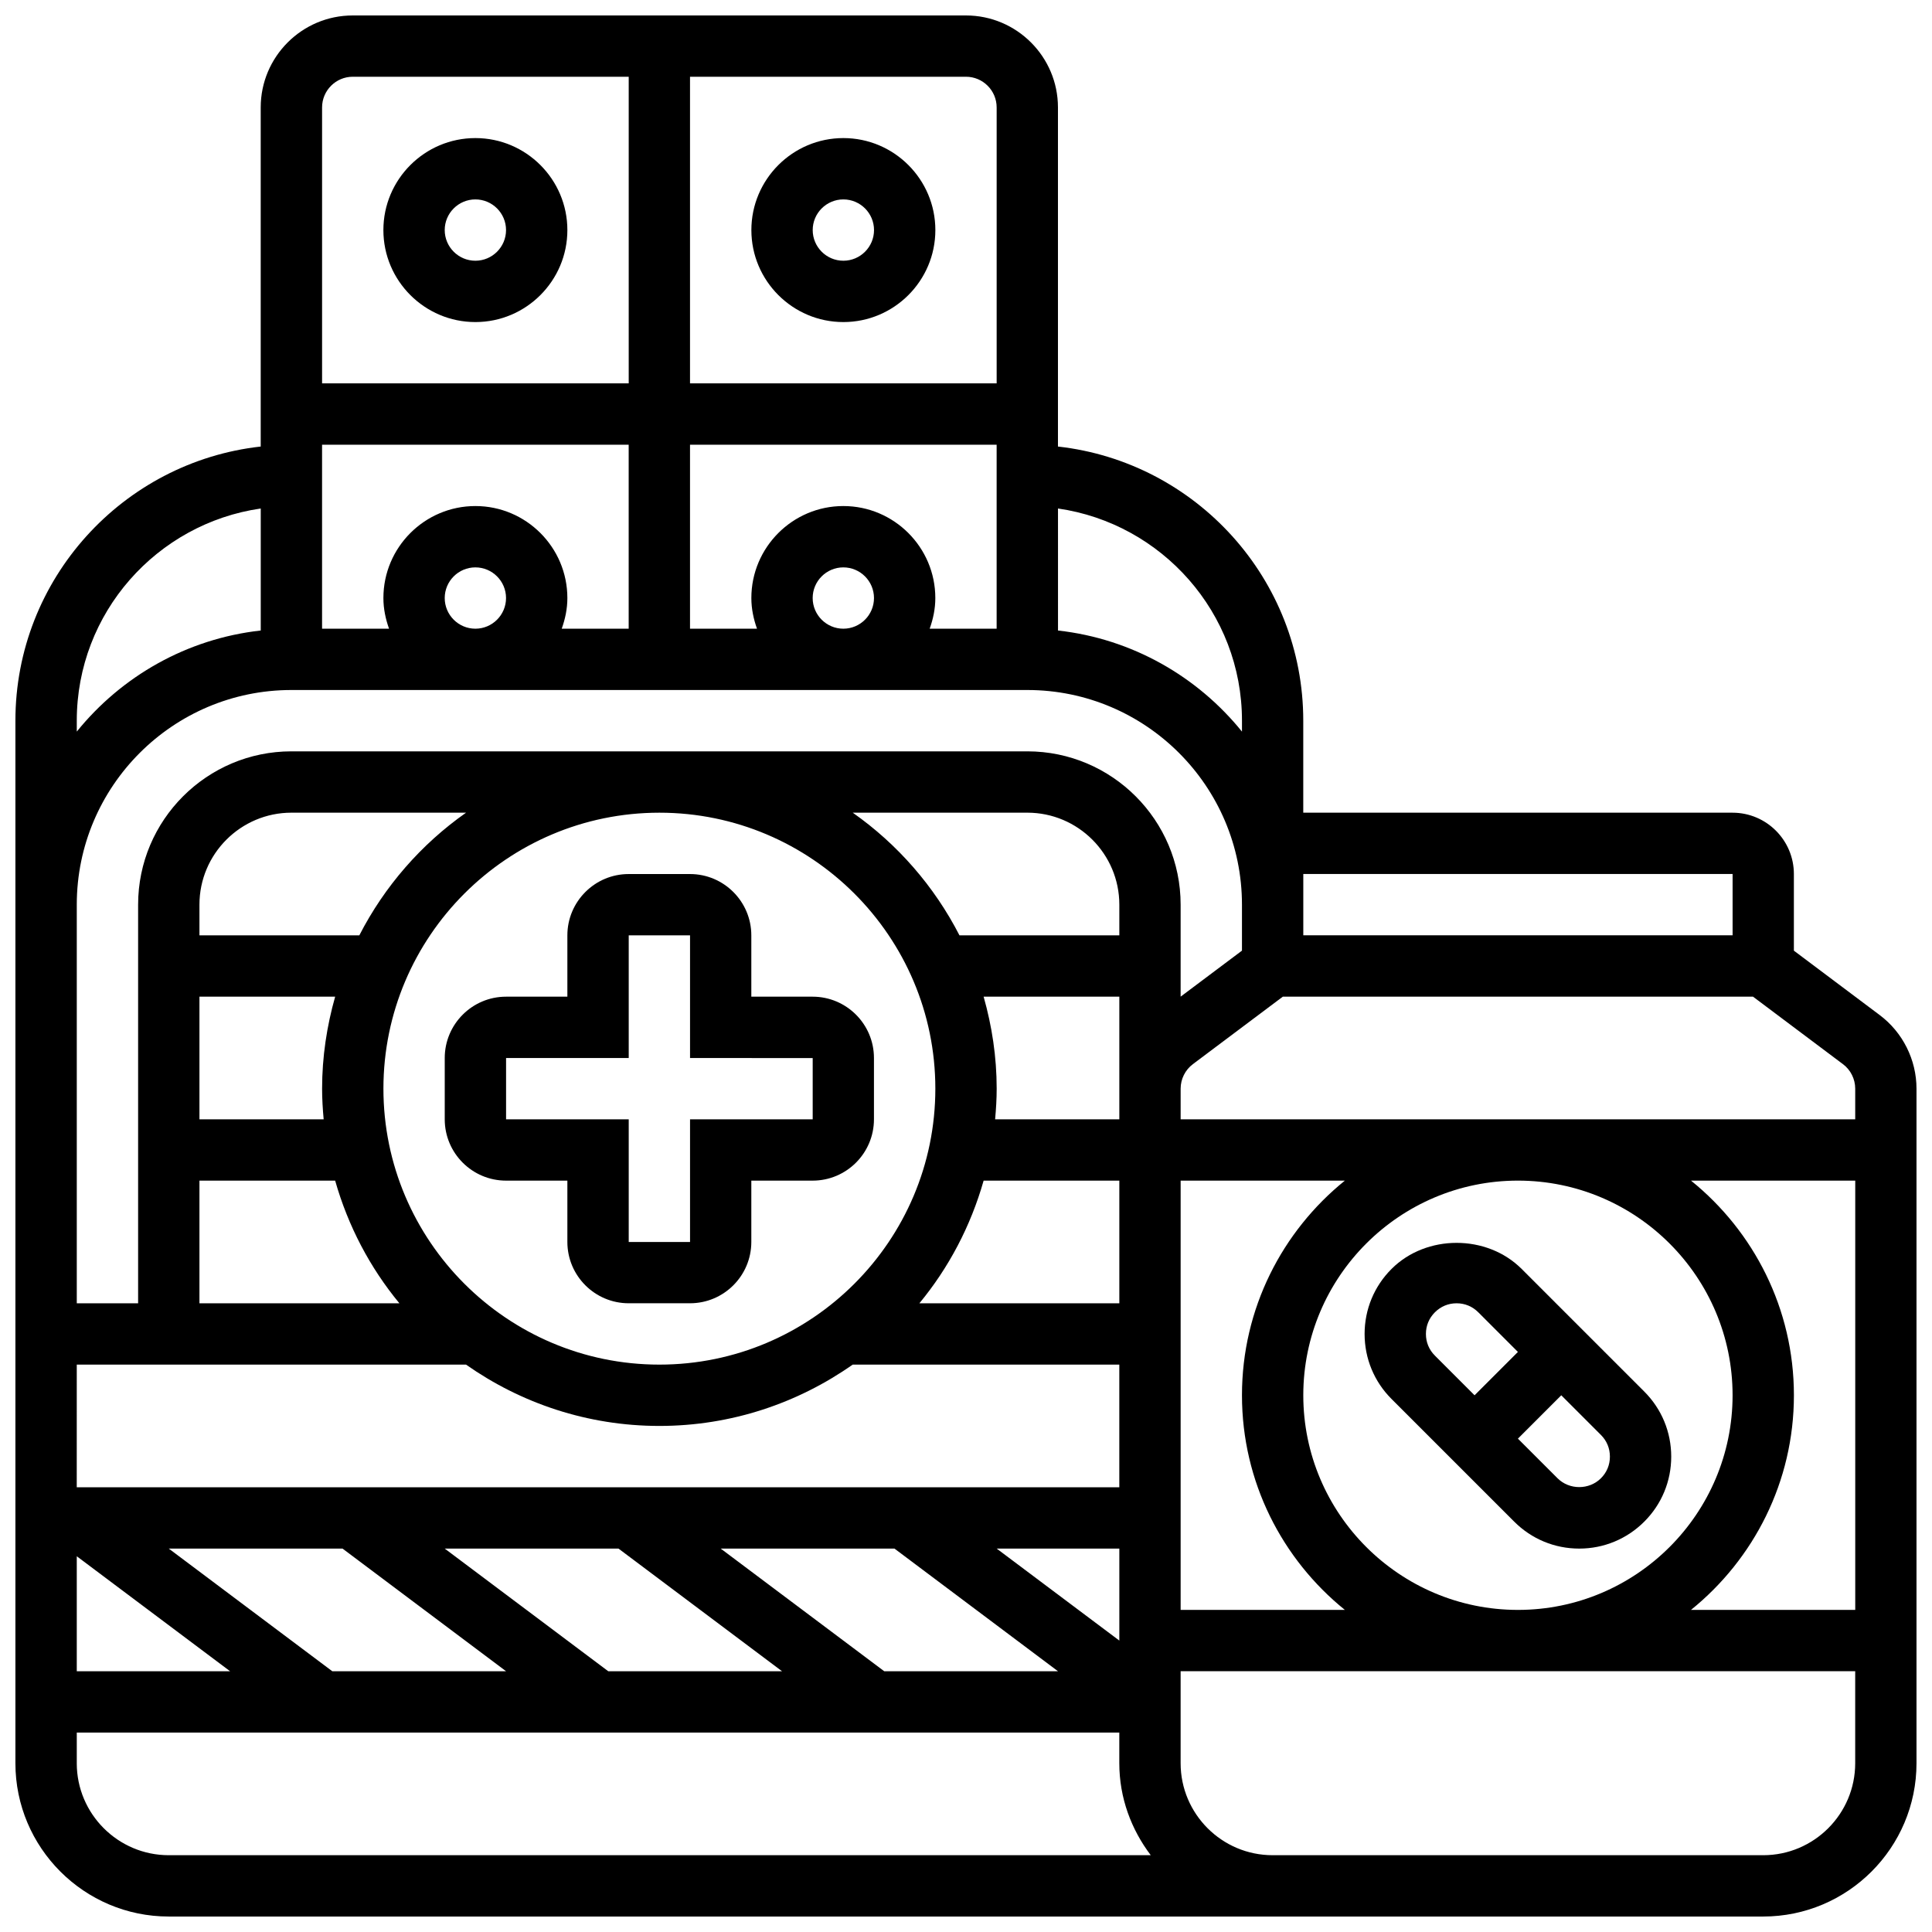 <?xml version="1.0" encoding="UTF-8"?>
<!-- Uploaded to: SVG Repo, www.svgrepo.com, Generator: SVG Repo Mixer Tools -->
<svg width="800px" height="800px" version="1.1" viewBox="144 144 512 512" xmlns="http://www.w3.org/2000/svg">
 <defs>
  <clipPath id="a">
   <path d="m148.09 148.09h503.81v503.81h-503.81z"/>
  </clipPath>
 </defs>
 <path d="m269.98 229.35c13.441 0 24.379-10.938 24.379-24.379s-10.938-24.379-24.379-24.379-24.379 10.938-24.379 24.379 10.938 24.379 24.379 24.379zm0-32.504c4.477 0 8.125 3.648 8.125 8.125 0 4.477-3.648 8.125-8.125 8.125s-8.125-3.648-8.125-8.125c-0.004-4.473 3.644-8.125 8.125-8.125z"/>
 <path d="m367.5 229.35c13.441 0 24.379-10.938 24.379-24.379s-10.938-24.379-24.379-24.379-24.379 10.938-24.379 24.379 10.938 24.379 24.379 24.379zm0-32.504c4.477 0 8.125 3.648 8.125 8.125 0 4.477-3.648 8.125-8.125 8.125-4.477 0-8.125-3.648-8.125-8.125-0.004-4.473 3.644-8.125 8.125-8.125z"/>
 <path d="m261.86 424.38v16.25c0 8.965 7.289 16.25 16.25 16.25h16.25v16.25c0 8.965 7.289 16.25 16.25 16.25h16.25c8.965 0 16.25-7.289 16.25-16.25v-16.25h16.25c8.965 0 16.25-7.289 16.25-16.25v-16.25c0-8.965-7.289-16.25-16.25-16.25h-16.25v-16.25c0-8.965-7.289-16.25-16.25-16.25h-16.25c-8.965 0-16.25 7.289-16.25 16.25v16.25h-16.25c-8.961 0-16.25 7.289-16.25 16.25zm16.254 0h32.504v-32.504h16.25v32.504l32.504 0.023v16.23h-32.504v32.504h-16.25v-32.504h-32.504z"/>
 <path d="m579.75 512.78-32.504-32.504c-9.207-9.207-25.262-9.207-34.469 0-4.609 4.602-7.144 10.727-7.144 17.238 0 6.508 2.535 12.637 7.144 17.234l32.504 32.504c4.598 4.606 10.723 7.141 17.234 7.141 6.508 0 12.637-2.543 17.234-7.144 4.606-4.598 7.141-10.723 7.141-17.23 0-6.512-2.535-12.637-7.141-17.238zm-57.867-15.266c0-2.203 0.828-4.191 2.383-5.746 1.559-1.551 3.543-2.383 5.746-2.383s4.184 0.828 5.746 2.383l10.504 10.508-11.488 11.488-10.508-10.508c-1.555-1.551-2.383-3.543-2.383-5.742zm46.375 38.246c-3.121 3.113-8.371 3.113-11.488 0l-10.508-10.504 11.492-11.492 10.508 10.508c1.551 1.551 2.379 3.543 2.379 5.746 0 2.199-0.828 4.191-2.383 5.742z"/>
 <g clip-path="url(#a)">
  <path d="m642.15 413.01-22.754-17.074v-20.312c0-8.965-7.289-16.25-16.25-16.25l-113.77-0.004v-24.379c0-37.574-28.496-68.59-65.008-72.652v-89.863c0-13.441-10.938-24.379-24.379-24.379h-162.52c-13.441 0-24.379 10.938-24.379 24.379v89.863c-36.512 4.062-65.008 35.078-65.008 72.652v276.28c0 22.402 18.227 40.629 40.629 40.629h422.55c22.402 0 40.629-18.227 40.629-40.629v-178.77c0-7.641-3.648-14.93-9.75-19.496zm-33.586-4.883 23.84 17.887c2.035 1.516 3.246 3.945 3.246 6.492v8.125h-178.77v-8.125c0-2.543 1.211-4.973 3.25-6.5l23.832-17.879zm-444.22 97.512h103.16c14.52 10.207 32.172 16.25 51.234 16.25s36.703-6.047 51.234-16.25h70.656v32.504h-276.29zm276.29-65.008h-32.918c0.242-2.684 0.414-5.379 0.414-8.125 0-8.461-1.258-16.617-3.461-24.379h35.965zm0 48.754h-52.988c7.777-9.41 13.602-20.453 17.023-32.504h35.965zm0-97.512h-42.367c-6.672-13-16.406-24.16-28.285-32.504h46.273c13.441 0 24.379 10.938 24.379 24.379zm-48.758 40.633c0 40.328-32.812 73.133-73.133 73.133-40.32 0-73.133-32.805-73.133-73.133 0-40.32 32.812-73.133 73.133-73.133 40.32-0.004 73.133 32.809 73.133 73.133zm-152.65-40.633h-42.371v-8.125c0-13.441 10.938-24.379 24.379-24.379h46.277c-11.879 8.348-21.613 19.504-28.285 32.504zm-42.371 16.254h35.965c-2.199 7.758-3.461 15.918-3.461 24.379 0 2.746 0.172 5.445 0.414 8.125h-32.918zm0 48.754h35.965c3.422 12.051 9.246 23.094 17.023 32.504h-52.988zm243.78 97.512v24.379l-32.504-24.379zm-276.29 2.031 40.633 30.473h-40.633zm67.715 30.473-43.336-32.504h46.051l43.336 32.504zm73.133 0-43.336-32.504h46.051l43.336 32.504zm73.137 0-43.336-32.504h46.051l43.332 32.504zm78.551-130.02h43.523c-16.609 13.418-27.27 33.918-27.27 56.883 0 22.965 10.66 43.465 27.27 56.883h-43.523zm32.504 56.883c0-31.359 25.516-56.883 56.883-56.883s56.883 25.523 56.883 56.883-25.516 56.883-56.883 56.883-56.883-25.523-56.883-56.883zm130.02 0c0-22.965-10.66-43.465-27.27-56.883h43.523v113.76h-43.523c16.609-13.414 27.27-33.914 27.27-56.879zm-16.25-138.14v16.25h-113.77v-16.25zm-130.02-40.629v2.894c-11.816-14.617-29.117-24.605-48.754-26.793l-0.004-32.336c27.523 3.969 48.758 27.637 48.758 56.234zm-113.77-32.504c0-4.477 3.648-8.125 8.125-8.125 4.477 0 8.125 3.648 8.125 8.125 0 4.477-3.648 8.125-8.125 8.125-4.477 0-8.125-3.648-8.125-8.125zm8.129-24.379c-13.441 0-24.379 10.938-24.379 24.379 0 2.859 0.586 5.574 1.496 8.125h-17.75v-48.754h81.258v48.754h-17.746c0.914-2.551 1.496-5.266 1.496-8.125 0-13.441-10.938-24.379-24.375-24.379zm-105.64 24.379c0-4.477 3.648-8.125 8.125-8.125 4.477 0 8.125 3.648 8.125 8.125 0 4.477-3.648 8.125-8.125 8.125-4.477 0-8.125-3.648-8.125-8.125zm8.129-24.379c-13.441 0-24.379 10.938-24.379 24.379 0 2.859 0.586 5.574 1.496 8.125h-17.75v-48.754h81.258v48.754h-17.746c0.914-2.551 1.496-5.266 1.496-8.125 0-13.441-10.938-24.379-24.375-24.379zm138.14-105.64v73.133h-81.262v-81.262h73.133c4.481 0 8.129 3.652 8.129 8.129zm-170.64-8.129h73.133v81.258l-81.262 0.004v-73.133c0-4.477 3.648-8.129 8.129-8.129zm-73.137 170.65c0-28.594 21.234-52.266 48.754-56.23v32.332c-19.641 2.188-36.941 12.172-48.754 26.793zm56.883-8.129h195.02c31.367 0 56.883 25.516 56.883 56.883v12.188l-16.254 12.191v-24.379c0-22.402-18.227-40.629-40.629-40.629h-195.02c-22.402 0-40.629 18.227-40.629 40.629v105.64h-16.254v-105.64c0-31.367 25.516-56.883 56.883-56.883zm-56.883 284.41v-8.125h276.28v8.125c0 9.184 3.176 17.566 8.336 24.379h-260.24c-13.438 0-24.379-10.938-24.379-24.379zm446.93 24.379h-130.02c-13.441 0-24.379-10.938-24.379-24.379v-24.379h178.77v24.379c0.004 13.441-10.934 24.379-24.375 24.379z"/>
 </g>
</svg>